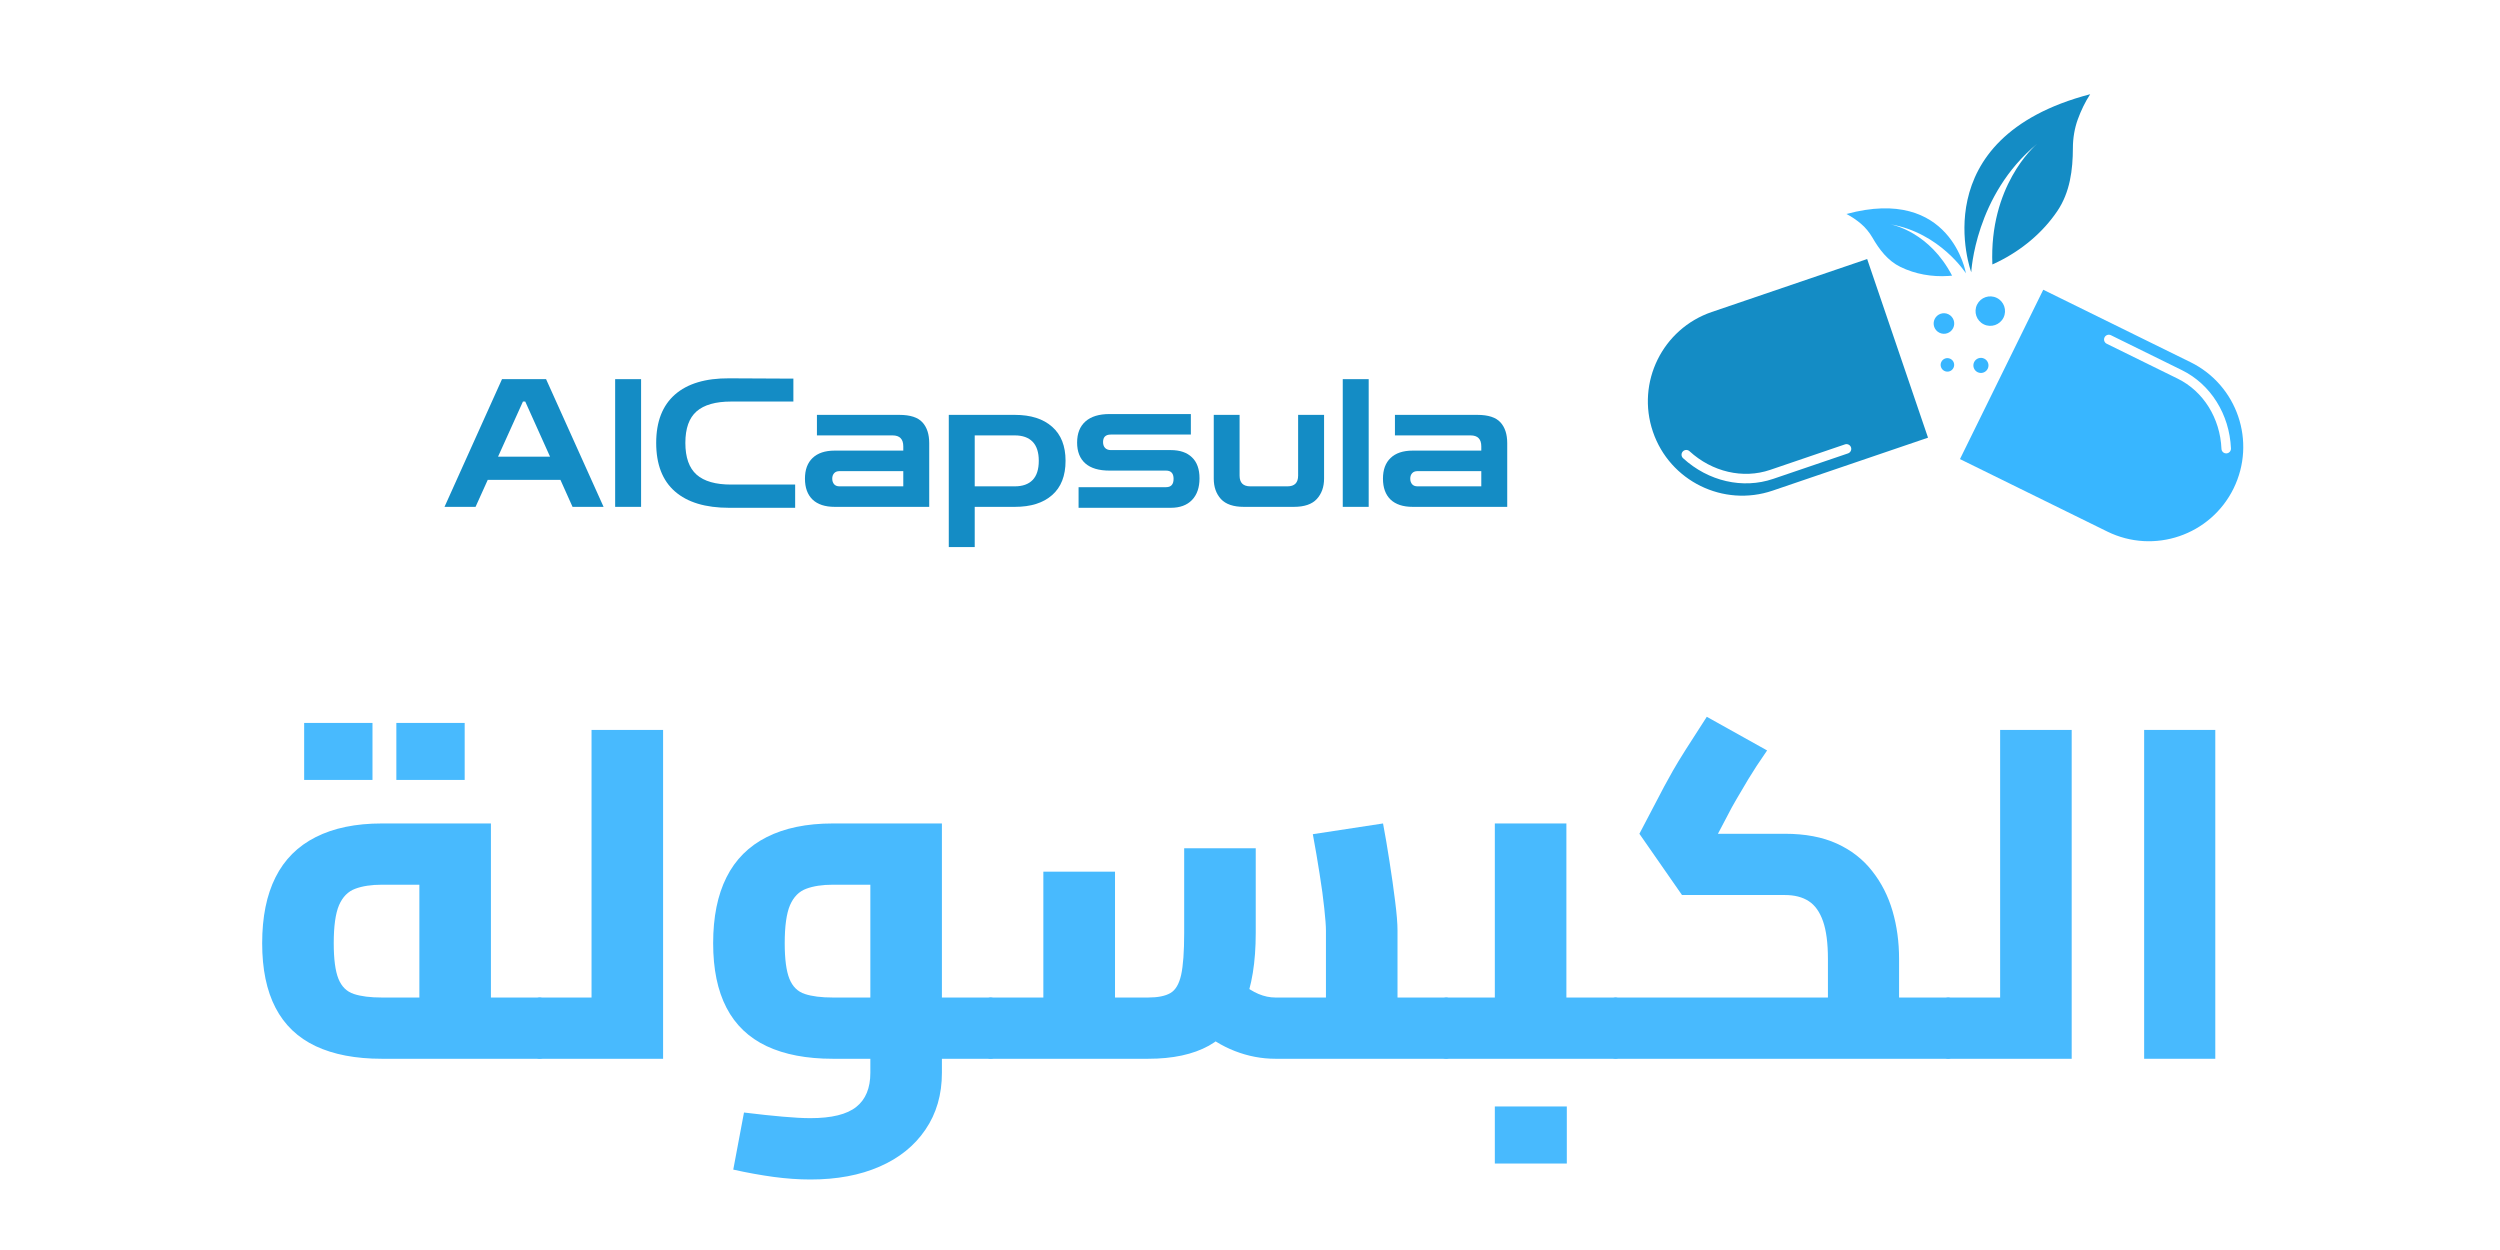 <svg xmlns="http://www.w3.org/2000/svg" xmlns:xlink="http://www.w3.org/1999/xlink" width="500" zoomAndPan="magnify" viewBox="0 0 375 187.5" height="250" preserveAspectRatio="xMidYMid meet" version="1.0"><defs><g/><clipPath id="e57577049b"><path d="M 294 14.109 L 314 14.109 L 314 41 L 294 41 Z M 294 14.109 " clip-rule="nonzero"/></clipPath></defs><g clip-path="url(#e57577049b)"><path fill="#148cc5" d="M 295.688 40.84 C 295.688 40.84 296.23 29.273 305.582 21.562 C 305.609 21.539 305.621 21.527 305.621 21.527 L 305.582 21.562 C 305.012 22.047 298.379 27.973 298.855 39.668 C 299.133 39.543 299.414 39.414 299.688 39.277 C 303.223 37.539 306.383 34.934 308.598 31.66 C 310.508 28.832 310.926 25.477 310.934 22.172 C 310.938 20.727 311.184 19.238 311.668 17.91 C 312.145 16.602 312.762 15.301 313.527 14.133 C 288.238 20.754 295.688 40.84 295.688 40.84 " fill-opacity="1" fill-rule="nonzero"/></g><path fill="#38b6ff" d="M 294.887 41 C 294.887 41 291.008 34.918 283.562 33.648 C 283.543 33.645 283.531 33.645 283.531 33.645 L 283.562 33.648 C 284.023 33.738 289.445 34.879 292.812 41.348 C 292.621 41.367 292.434 41.383 292.242 41.395 C 289.793 41.555 287.277 41.121 285.066 40.039 C 283.156 39.105 281.891 37.422 280.863 35.637 C 280.41 34.859 279.816 34.129 279.145 33.562 C 278.48 33.004 277.742 32.492 276.969 32.098 C 292.688 27.84 294.887 41 294.887 41 " fill-opacity="1" fill-rule="nonzero"/><path fill="#148cc5" d="M 277.207 68.008 L 265.977 71.832 C 261.418 73.387 256.242 72.195 252.461 68.73 C 252.172 68.465 252.152 68.016 252.418 67.723 C 252.684 67.434 253.137 67.414 253.426 67.68 C 256.82 70.793 261.453 71.867 265.516 70.484 L 276.746 66.656 C 277.117 66.531 277.523 66.73 277.652 67.102 C 277.777 67.473 277.578 67.879 277.207 68.008 Z M 280.074 38.855 L 256.77 46.797 C 249.371 49.32 245.418 57.359 247.938 64.762 C 250.457 72.16 258.5 76.113 265.898 73.594 L 289.203 65.652 L 280.074 38.855 " fill-opacity="1" fill-rule="nonzero"/><path fill="#38b6ff" d="M 333.961 68.008 C 333.57 68.027 333.238 67.723 333.219 67.328 C 333.023 62.727 330.504 58.691 326.652 56.797 L 316.008 51.562 C 315.652 51.387 315.508 50.961 315.68 50.609 C 315.855 50.254 316.281 50.109 316.637 50.281 L 327.281 55.52 C 331.602 57.641 334.422 62.145 334.645 67.266 C 334.66 67.66 334.355 67.992 333.961 68.008 Z M 328.578 54.328 L 306.488 43.461 L 293.996 68.863 L 316.09 79.73 C 323.102 83.18 331.586 80.289 335.035 73.273 C 338.484 66.258 335.594 57.777 328.578 54.328 " fill-opacity="1" fill-rule="nonzero"/><path fill="#38b6ff" d="M 299.516 44.684 C 300.613 45.223 301.066 46.547 300.527 47.645 C 299.984 48.738 298.66 49.191 297.566 48.652 C 296.469 48.113 296.02 46.785 296.559 45.691 C 297.098 44.594 298.422 44.145 299.516 44.684 " fill-opacity="1" fill-rule="nonzero"/><path fill="#38b6ff" d="M 297.641 53.797 C 298.199 54.074 298.434 54.75 298.156 55.312 C 297.879 55.875 297.199 56.105 296.641 55.828 C 296.078 55.555 295.848 54.875 296.121 54.312 C 296.398 53.75 297.078 53.52 297.641 53.797 " fill-opacity="1" fill-rule="nonzero"/><path fill="#38b6ff" d="M 292.27 47.141 C 293.035 47.52 293.352 48.441 292.977 49.207 C 292.598 49.973 291.676 50.289 290.91 49.91 C 290.145 49.535 289.828 48.609 290.207 47.844 C 290.582 47.082 291.508 46.766 292.27 47.141 " fill-opacity="1" fill-rule="nonzero"/><path fill="#38b6ff" d="M 292.559 53.824 C 293.062 54.07 293.27 54.676 293.02 55.18 C 292.773 55.684 292.164 55.891 291.664 55.641 C 291.16 55.395 290.953 54.789 291.199 54.285 C 291.449 53.781 292.055 53.574 292.559 53.824 " fill-opacity="1" fill-rule="nonzero"/><g fill="#48bafe" fill-opacity="1"><g transform="translate(36.514, 158.816)"><g><path d="M 20.766 0 C 16.836 0 13.531 -0.629 10.844 -1.891 C 8.156 -3.16 6.145 -5.082 4.812 -7.656 C 3.477 -10.227 2.812 -13.453 2.812 -17.328 C 2.812 -21.266 3.477 -24.562 4.812 -27.219 C 6.145 -29.883 8.156 -31.895 10.844 -33.25 C 13.531 -34.613 16.836 -35.297 20.766 -35.297 L 37.125 -35.297 L 37.125 -4.984 L 26.391 -4.984 L 26.391 -27.922 L 28.562 -26.109 L 20.766 -26.109 C 19.18 -26.109 17.848 -25.906 16.766 -25.5 C 15.691 -25.102 14.883 -24.285 14.344 -23.047 C 13.812 -21.805 13.547 -19.898 13.547 -17.328 C 13.547 -14.941 13.781 -13.164 14.25 -12 C 14.719 -10.832 15.488 -10.07 16.562 -9.719 C 17.633 -9.363 19.035 -9.188 20.766 -9.188 L 44.422 -9.188 L 44.422 0 Z M 44.422 0 L 44.422 -9.188 C 44.703 -9.188 44.922 -9.082 45.078 -8.875 C 45.242 -8.664 45.383 -8.363 45.5 -7.969 C 45.625 -7.57 45.707 -7.094 45.75 -6.531 C 45.801 -5.969 45.828 -5.332 45.828 -4.625 C 45.828 -3.926 45.801 -3.285 45.75 -2.703 C 45.707 -2.117 45.625 -1.625 45.5 -1.219 C 45.383 -0.82 45.242 -0.52 45.078 -0.312 C 44.922 -0.102 44.703 0 44.422 0 Z M 9.109 -41.828 L 9.109 -50.375 L 19.359 -50.375 L 19.359 -41.828 Z M 22.938 -41.828 L 22.938 -50.375 L 33.188 -50.375 L 33.188 -41.828 Z M 22.938 -41.828 "/></g></g></g><g fill="#48bafe" fill-opacity="1"><g transform="translate(80.933, 158.816)"><g><path d="M 7.797 0 L 7.797 -49.328 L 18.531 -49.328 L 18.531 0 Z M 0 0 L 0 -9.188 L 7.797 -9.188 L 7.797 0 Z M 0 0 C -0.227 0 -0.438 -0.102 -0.625 -0.312 C -0.812 -0.52 -0.953 -0.82 -1.047 -1.219 C -1.141 -1.625 -1.223 -2.117 -1.297 -2.703 C -1.367 -3.285 -1.406 -3.926 -1.406 -4.625 C -1.406 -5.562 -1.359 -6.367 -1.266 -7.047 C -1.172 -7.723 -1.016 -8.25 -0.797 -8.625 C -0.586 -9 -0.32 -9.188 0 -9.188 Z M 0 0 "/></g></g></g><g fill="#48bafe" fill-opacity="1"><g transform="translate(104.161, 158.816)"><g><path d="M 37.125 0 L 37.125 -9.188 L 44.422 -9.188 L 44.422 0 Z M 17.406 18.109 C 15.625 18.109 13.773 17.977 11.859 17.719 C 9.941 17.457 7.93 17.094 5.828 16.625 L 7.438 8.062 C 9.727 8.344 11.68 8.551 13.297 8.688 C 14.91 8.832 16.281 8.906 17.406 8.906 C 20.582 8.906 22.875 8.344 24.281 7.219 C 25.688 6.102 26.391 4.398 26.391 2.109 L 26.391 -27.641 L 28.562 -26.109 L 20.766 -26.109 C 19.18 -26.109 17.848 -25.906 16.766 -25.5 C 15.691 -25.102 14.883 -24.285 14.344 -23.047 C 13.812 -21.805 13.547 -19.898 13.547 -17.328 C 13.547 -14.941 13.781 -13.164 14.25 -12 C 14.719 -10.832 15.488 -10.07 16.562 -9.719 C 17.633 -9.363 19.035 -9.188 20.766 -9.188 L 26.391 -9.188 L 26.391 0 L 20.766 0 C 16.836 0 13.531 -0.629 10.844 -1.891 C 8.156 -3.16 6.145 -5.082 4.812 -7.656 C 3.477 -10.227 2.812 -13.453 2.812 -17.328 C 2.812 -21.266 3.477 -24.562 4.812 -27.219 C 6.145 -29.883 8.156 -31.895 10.844 -33.25 C 13.531 -34.613 16.836 -35.297 20.766 -35.297 L 37.125 -35.297 L 37.125 2.109 C 37.125 5.379 36.301 8.219 34.656 10.625 C 33.02 13.039 30.727 14.891 27.781 16.172 C 24.844 17.461 21.383 18.109 17.406 18.109 Z M 44.422 0 L 44.422 -9.188 C 44.703 -9.188 44.922 -9.082 45.078 -8.875 C 45.242 -8.664 45.383 -8.363 45.5 -7.969 C 45.625 -7.57 45.707 -7.094 45.75 -6.531 C 45.801 -5.969 45.828 -5.332 45.828 -4.625 C 45.828 -3.926 45.801 -3.285 45.75 -2.703 C 45.707 -2.117 45.625 -1.625 45.5 -1.219 C 45.383 -0.82 45.242 -0.52 45.078 -0.312 C 44.922 -0.102 44.703 0 44.422 0 Z M 44.422 0 "/></g></g></g><g fill="#48bafe" fill-opacity="1"><g transform="translate(148.58, 158.816)"><g><path d="M 61.047 0 L 61.047 -9.188 L 68.344 -9.188 L 68.344 0 Z M 0 0 C -0.227 0 -0.438 -0.102 -0.625 -0.312 C -0.812 -0.52 -0.953 -0.82 -1.047 -1.219 C -1.141 -1.625 -1.223 -2.117 -1.297 -2.703 C -1.367 -3.285 -1.406 -3.926 -1.406 -4.625 C -1.406 -5.562 -1.359 -6.367 -1.266 -7.047 C -1.172 -7.723 -1.016 -8.25 -0.797 -8.625 C -0.586 -9 -0.32 -9.188 0 -9.188 Z M 42.734 0 C 40.672 0 38.645 -0.383 36.656 -1.156 C 34.676 -1.926 32.844 -3.062 31.156 -4.562 L 37.688 -11.297 C 38.531 -10.598 39.367 -10.07 40.203 -9.719 C 41.047 -9.363 41.891 -9.188 42.734 -9.188 L 56.141 -9.188 L 50.312 -4 L 50.312 -19.234 C 50.312 -19.93 50.227 -21.039 50.062 -22.562 C 49.906 -24.082 49.672 -25.812 49.359 -27.75 C 49.055 -29.695 48.719 -31.676 48.344 -33.688 L 58.875 -35.297 C 59.195 -33.609 59.52 -31.711 59.844 -29.609 C 60.176 -27.504 60.457 -25.516 60.688 -23.641 C 60.926 -21.773 61.047 -20.305 61.047 -19.234 L 61.047 0 Z M 0 0 L 0 -9.188 L 10.172 -9.188 L 7.922 -6.812 L 7.922 -28.062 L 18.672 -28.062 L 18.672 0 Z M 18.672 0 L 18.672 -9.188 L 23.641 -9.188 C 25.098 -9.188 26.211 -9.41 26.984 -9.859 C 27.754 -10.305 28.289 -11.219 28.594 -12.594 C 28.895 -13.977 29.047 -16.07 29.047 -18.875 L 29.047 -31.578 L 39.781 -31.578 L 39.781 -18.875 C 39.781 -14.477 39.195 -10.883 38.031 -8.094 C 36.863 -5.312 35.098 -3.266 32.734 -1.953 C 30.367 -0.648 27.336 0 23.641 0 Z M 68.344 0 L 68.344 -9.188 C 68.582 -9.188 68.797 -9.082 68.984 -8.875 C 69.172 -8.664 69.312 -8.363 69.406 -7.969 C 69.5 -7.57 69.578 -7.094 69.641 -6.531 C 69.711 -5.969 69.75 -5.332 69.75 -4.625 C 69.75 -3.926 69.711 -3.285 69.641 -2.703 C 69.578 -2.117 69.5 -1.625 69.406 -1.219 C 69.312 -0.82 69.172 -0.52 68.984 -0.312 C 68.797 -0.102 68.582 0 68.344 0 Z M 68.344 0 "/></g></g></g><g fill="#48bafe" fill-opacity="1"><g transform="translate(216.928, 158.816)"><g><path d="M 18.031 0 L 18.031 -9.188 L 25.406 -9.188 L 25.406 0 Z M 0 0 C -0.281 0 -0.5 -0.102 -0.656 -0.312 C -0.82 -0.52 -0.953 -0.82 -1.047 -1.219 C -1.141 -1.625 -1.223 -2.117 -1.297 -2.703 C -1.367 -3.285 -1.406 -3.926 -1.406 -4.625 C -1.406 -5.562 -1.359 -6.367 -1.266 -7.047 C -1.172 -7.723 -1.016 -8.25 -0.797 -8.625 C -0.586 -9 -0.32 -9.188 0 -9.188 Z M 0 0 L 0 -9.188 L 13.828 -9.188 L 7.297 -3.797 L 7.297 -35.297 L 18.031 -35.297 L 18.031 0 Z M 25.406 0 L 25.406 -9.188 C 25.633 -9.188 25.844 -9.082 26.031 -8.875 C 26.219 -8.664 26.359 -8.363 26.453 -7.969 C 26.547 -7.57 26.629 -7.094 26.703 -6.531 C 26.773 -5.969 26.812 -5.332 26.812 -4.625 C 26.812 -3.926 26.773 -3.285 26.703 -2.703 C 26.629 -2.117 26.547 -1.625 26.453 -1.219 C 26.359 -0.82 26.219 -0.52 26.031 -0.312 C 25.844 -0.102 25.633 0 25.406 0 Z M 7.297 15.719 L 7.297 7.156 L 18.094 7.156 L 18.094 15.719 Z M 7.297 15.719 "/></g></g></g><g fill="#48bafe" fill-opacity="1"><g transform="translate(242.331, 158.816)"><g><path d="M 42.531 0 L 42.531 -9.188 L 49.891 -9.188 L 49.891 0 Z M 0 0 C -0.227 0 -0.438 -0.102 -0.625 -0.312 C -0.812 -0.52 -0.953 -0.82 -1.047 -1.219 C -1.141 -1.625 -1.223 -2.117 -1.297 -2.703 C -1.367 -3.285 -1.406 -3.926 -1.406 -4.625 C -1.406 -5.562 -1.359 -6.367 -1.266 -7.047 C -1.172 -7.723 -1.016 -8.25 -0.797 -8.625 C -0.586 -9 -0.32 -9.188 0 -9.188 Z M 0 0 L 0 -9.188 L 35.219 -9.188 L 31.859 -6.453 L 31.859 -14.953 C 31.859 -17.336 31.613 -19.227 31.125 -20.625 C 30.633 -22.031 29.922 -23.035 28.984 -23.641 C 28.047 -24.254 26.852 -24.562 25.406 -24.562 L 9.969 -24.562 L 3.578 -33.75 L 7.297 -40.844 C 7.672 -41.539 8.102 -42.32 8.594 -43.188 C 9.082 -44.051 9.734 -45.125 10.547 -46.406 C 11.367 -47.695 12.414 -49.328 13.688 -51.297 L 22.734 -46.25 C 21.566 -44.562 20.629 -43.129 19.922 -41.953 C 19.223 -40.785 18.629 -39.781 18.141 -38.938 C 17.648 -38.102 17.191 -37.266 16.766 -36.422 L 14.25 -31.641 L 12.844 -33.75 L 25.406 -33.75 C 28.445 -33.75 31.039 -33.258 33.188 -32.281 C 35.344 -31.301 37.109 -29.93 38.484 -28.172 C 39.867 -26.422 40.891 -24.422 41.547 -22.172 C 42.203 -19.93 42.531 -17.523 42.531 -14.953 L 42.531 0 Z M 49.891 0 L 49.891 -9.188 C 50.129 -9.188 50.336 -9.082 50.516 -8.875 C 50.703 -8.664 50.844 -8.363 50.938 -7.969 C 51.031 -7.57 51.113 -7.094 51.188 -6.531 C 51.258 -5.969 51.297 -5.332 51.297 -4.625 C 51.297 -3.926 51.258 -3.285 51.188 -2.703 C 51.113 -2.117 51.031 -1.625 50.938 -1.219 C 50.844 -0.82 50.703 -0.52 50.516 -0.312 C 50.336 -0.102 50.129 0 49.891 0 Z M 49.891 0 "/></g></g></g><g fill="#48bafe" fill-opacity="1"><g transform="translate(292.223, 158.816)"><g><path d="M 7.797 0 L 7.797 -49.328 L 18.531 -49.328 L 18.531 0 Z M 0 0 L 0 -9.188 L 7.797 -9.188 L 7.797 0 Z M 0 0 C -0.227 0 -0.438 -0.102 -0.625 -0.312 C -0.812 -0.52 -0.953 -0.82 -1.047 -1.219 C -1.141 -1.625 -1.223 -2.117 -1.297 -2.703 C -1.367 -3.285 -1.406 -3.926 -1.406 -4.625 C -1.406 -5.562 -1.359 -6.367 -1.266 -7.047 C -1.172 -7.723 -1.016 -8.25 -0.797 -8.625 C -0.586 -9 -0.32 -9.188 0 -9.188 Z M 0 0 "/></g></g></g><g fill="#48bafe" fill-opacity="1"><g transform="translate(315.45, 158.816)"><g><path d="M 6.172 0 L 6.172 -49.328 L 16.844 -49.328 L 16.844 0 Z M 6.172 0 "/></g></g></g><g fill="#148cc5" fill-opacity="1"><g transform="translate(66.411, 76.029)"><g><path d="M 0.266 0 L 8.891 -19.156 L 15.5 -19.156 L 24.125 0 L 19.469 0 L 17.656 -4.047 L 6.75 -4.047 L 4.922 0 Z M 8.297 -7.531 L 16.094 -7.531 L 12.375 -15.797 L 12.031 -15.797 Z M 8.297 -7.531 "/></g></g></g><g fill="#148cc5" fill-opacity="1"><g transform="translate(90.804, 76.029)"><g><path d="M 1.469 0 L 1.469 -19.156 L 5.359 -19.156 L 5.359 0 Z M 1.469 0 "/></g></g></g><g fill="#148cc5" fill-opacity="1"><g transform="translate(97.632, 76.029)"><g><path d="M 11.734 0.141 C 8.191 0.141 5.484 -0.676 3.609 -2.312 C 1.734 -3.945 0.797 -6.375 0.797 -9.594 C 0.797 -12.781 1.734 -15.195 3.609 -16.844 C 5.484 -18.488 8.191 -19.301 11.734 -19.281 L 21.375 -19.234 L 21.375 -15.797 L 12.031 -15.797 C 9.707 -15.797 7.984 -15.305 6.859 -14.328 C 5.734 -13.348 5.172 -11.77 5.172 -9.594 C 5.172 -7.414 5.734 -5.828 6.859 -4.828 C 7.984 -3.836 9.707 -3.344 12.031 -3.344 L 21.641 -3.344 L 21.641 0.141 Z M 11.734 0.141 "/></g></g></g><g fill="#148cc5" fill-opacity="1"><g transform="translate(120.071, 76.029)"><g><path d="M 5.141 0 C 3.691 0 2.582 -0.363 1.812 -1.094 C 1.051 -1.832 0.672 -2.879 0.672 -4.234 C 0.672 -5.566 1.051 -6.598 1.812 -7.328 C 2.582 -8.066 3.691 -8.438 5.141 -8.438 L 15.422 -8.438 L 15.422 -9.078 C 15.422 -10.172 14.883 -10.719 13.812 -10.719 L 2.469 -10.719 L 2.469 -13.797 L 14.844 -13.797 C 16.469 -13.797 17.617 -13.422 18.297 -12.672 C 18.973 -11.93 19.312 -10.895 19.312 -9.562 L 19.312 0 Z M 5.844 -3.078 L 15.422 -3.078 L 15.422 -5.359 L 5.844 -5.359 C 5.5 -5.359 5.234 -5.254 5.047 -5.047 C 4.859 -4.836 4.766 -4.566 4.766 -4.234 C 4.766 -3.891 4.859 -3.609 5.047 -3.391 C 5.234 -3.18 5.5 -3.078 5.844 -3.078 Z M 5.844 -3.078 "/></g></g></g><g fill="#148cc5" fill-opacity="1"><g transform="translate(140.849, 76.029)"><g><path d="M 1.469 6.031 L 1.469 -13.797 L 11.375 -13.797 C 13.77 -13.797 15.633 -13.203 16.969 -12.016 C 18.312 -10.836 18.984 -9.133 18.984 -6.906 C 18.984 -4.656 18.312 -2.941 16.969 -1.766 C 15.633 -0.586 13.77 0 11.375 0 L 5.359 0 L 5.359 6.031 Z M 11.375 -10.719 L 5.359 -10.719 L 5.359 -3.078 L 11.375 -3.078 C 12.539 -3.078 13.43 -3.395 14.047 -4.031 C 14.66 -4.664 14.969 -5.625 14.969 -6.906 C 14.969 -8.176 14.66 -9.129 14.047 -9.766 C 13.43 -10.398 12.539 -10.719 11.375 -10.719 Z M 11.375 -10.719 "/></g></g></g><g fill="#148cc5" fill-opacity="1"><g transform="translate(160.77, 76.029)"><g><path d="M 1.016 0.141 L 1.016 -2.953 L 14.141 -2.953 C 14.891 -2.953 15.266 -3.367 15.266 -4.203 C 15.266 -5.023 14.891 -5.438 14.141 -5.438 L 5.656 -5.438 C 4.062 -5.438 2.852 -5.797 2.031 -6.516 C 1.207 -7.242 0.797 -8.285 0.797 -9.641 C 0.797 -11.016 1.211 -12.07 2.047 -12.812 C 2.879 -13.551 4.082 -13.922 5.656 -13.922 L 17.859 -13.922 L 17.859 -10.844 L 5.844 -10.844 C 5.07 -10.844 4.688 -10.469 4.688 -9.719 C 4.688 -9.344 4.789 -9.047 5 -8.828 C 5.219 -8.617 5.5 -8.516 5.844 -8.516 L 14.844 -8.516 C 16.227 -8.516 17.289 -8.148 18.031 -7.422 C 18.781 -6.703 19.156 -5.656 19.156 -4.281 C 19.156 -2.895 18.781 -1.812 18.031 -1.031 C 17.281 -0.25 16.219 0.141 14.844 0.141 Z M 1.016 0.141 "/></g></g></g><g fill="#148cc5" fill-opacity="1"><g transform="translate(180.719, 76.029)"><g><path d="M 5.859 0 C 4.297 0 3.148 -0.391 2.422 -1.172 C 1.703 -1.961 1.344 -2.984 1.344 -4.234 L 1.344 -13.797 L 5.219 -13.797 L 5.219 -4.688 C 5.219 -3.613 5.754 -3.078 6.828 -3.078 L 12.406 -3.078 C 13.469 -3.078 14 -3.613 14 -4.688 L 14 -13.797 L 17.891 -13.797 L 17.891 -4.234 C 17.891 -2.984 17.523 -1.961 16.797 -1.172 C 16.078 -0.391 14.93 0 13.359 0 Z M 5.859 0 "/></g></g></g><g fill="#148cc5" fill-opacity="1"><g transform="translate(199.944, 76.029)"><g><path d="M 1.469 0 L 1.469 -19.156 L 5.359 -19.156 L 5.359 0 Z M 1.469 0 "/></g></g></g><g fill="#148cc5" fill-opacity="1"><g transform="translate(206.772, 76.029)"><g><path d="M 5.141 0 C 3.691 0 2.582 -0.363 1.812 -1.094 C 1.051 -1.832 0.672 -2.879 0.672 -4.234 C 0.672 -5.566 1.051 -6.598 1.812 -7.328 C 2.582 -8.066 3.691 -8.438 5.141 -8.438 L 15.422 -8.438 L 15.422 -9.078 C 15.422 -10.172 14.883 -10.719 13.812 -10.719 L 2.469 -10.719 L 2.469 -13.797 L 14.844 -13.797 C 16.469 -13.797 17.617 -13.422 18.297 -12.672 C 18.973 -11.93 19.312 -10.895 19.312 -9.562 L 19.312 0 Z M 5.844 -3.078 L 15.422 -3.078 L 15.422 -5.359 L 5.844 -5.359 C 5.5 -5.359 5.234 -5.254 5.047 -5.047 C 4.859 -4.836 4.766 -4.566 4.766 -4.234 C 4.766 -3.891 4.859 -3.609 5.047 -3.391 C 5.234 -3.18 5.5 -3.078 5.844 -3.078 Z M 5.844 -3.078 "/></g></g></g></svg>